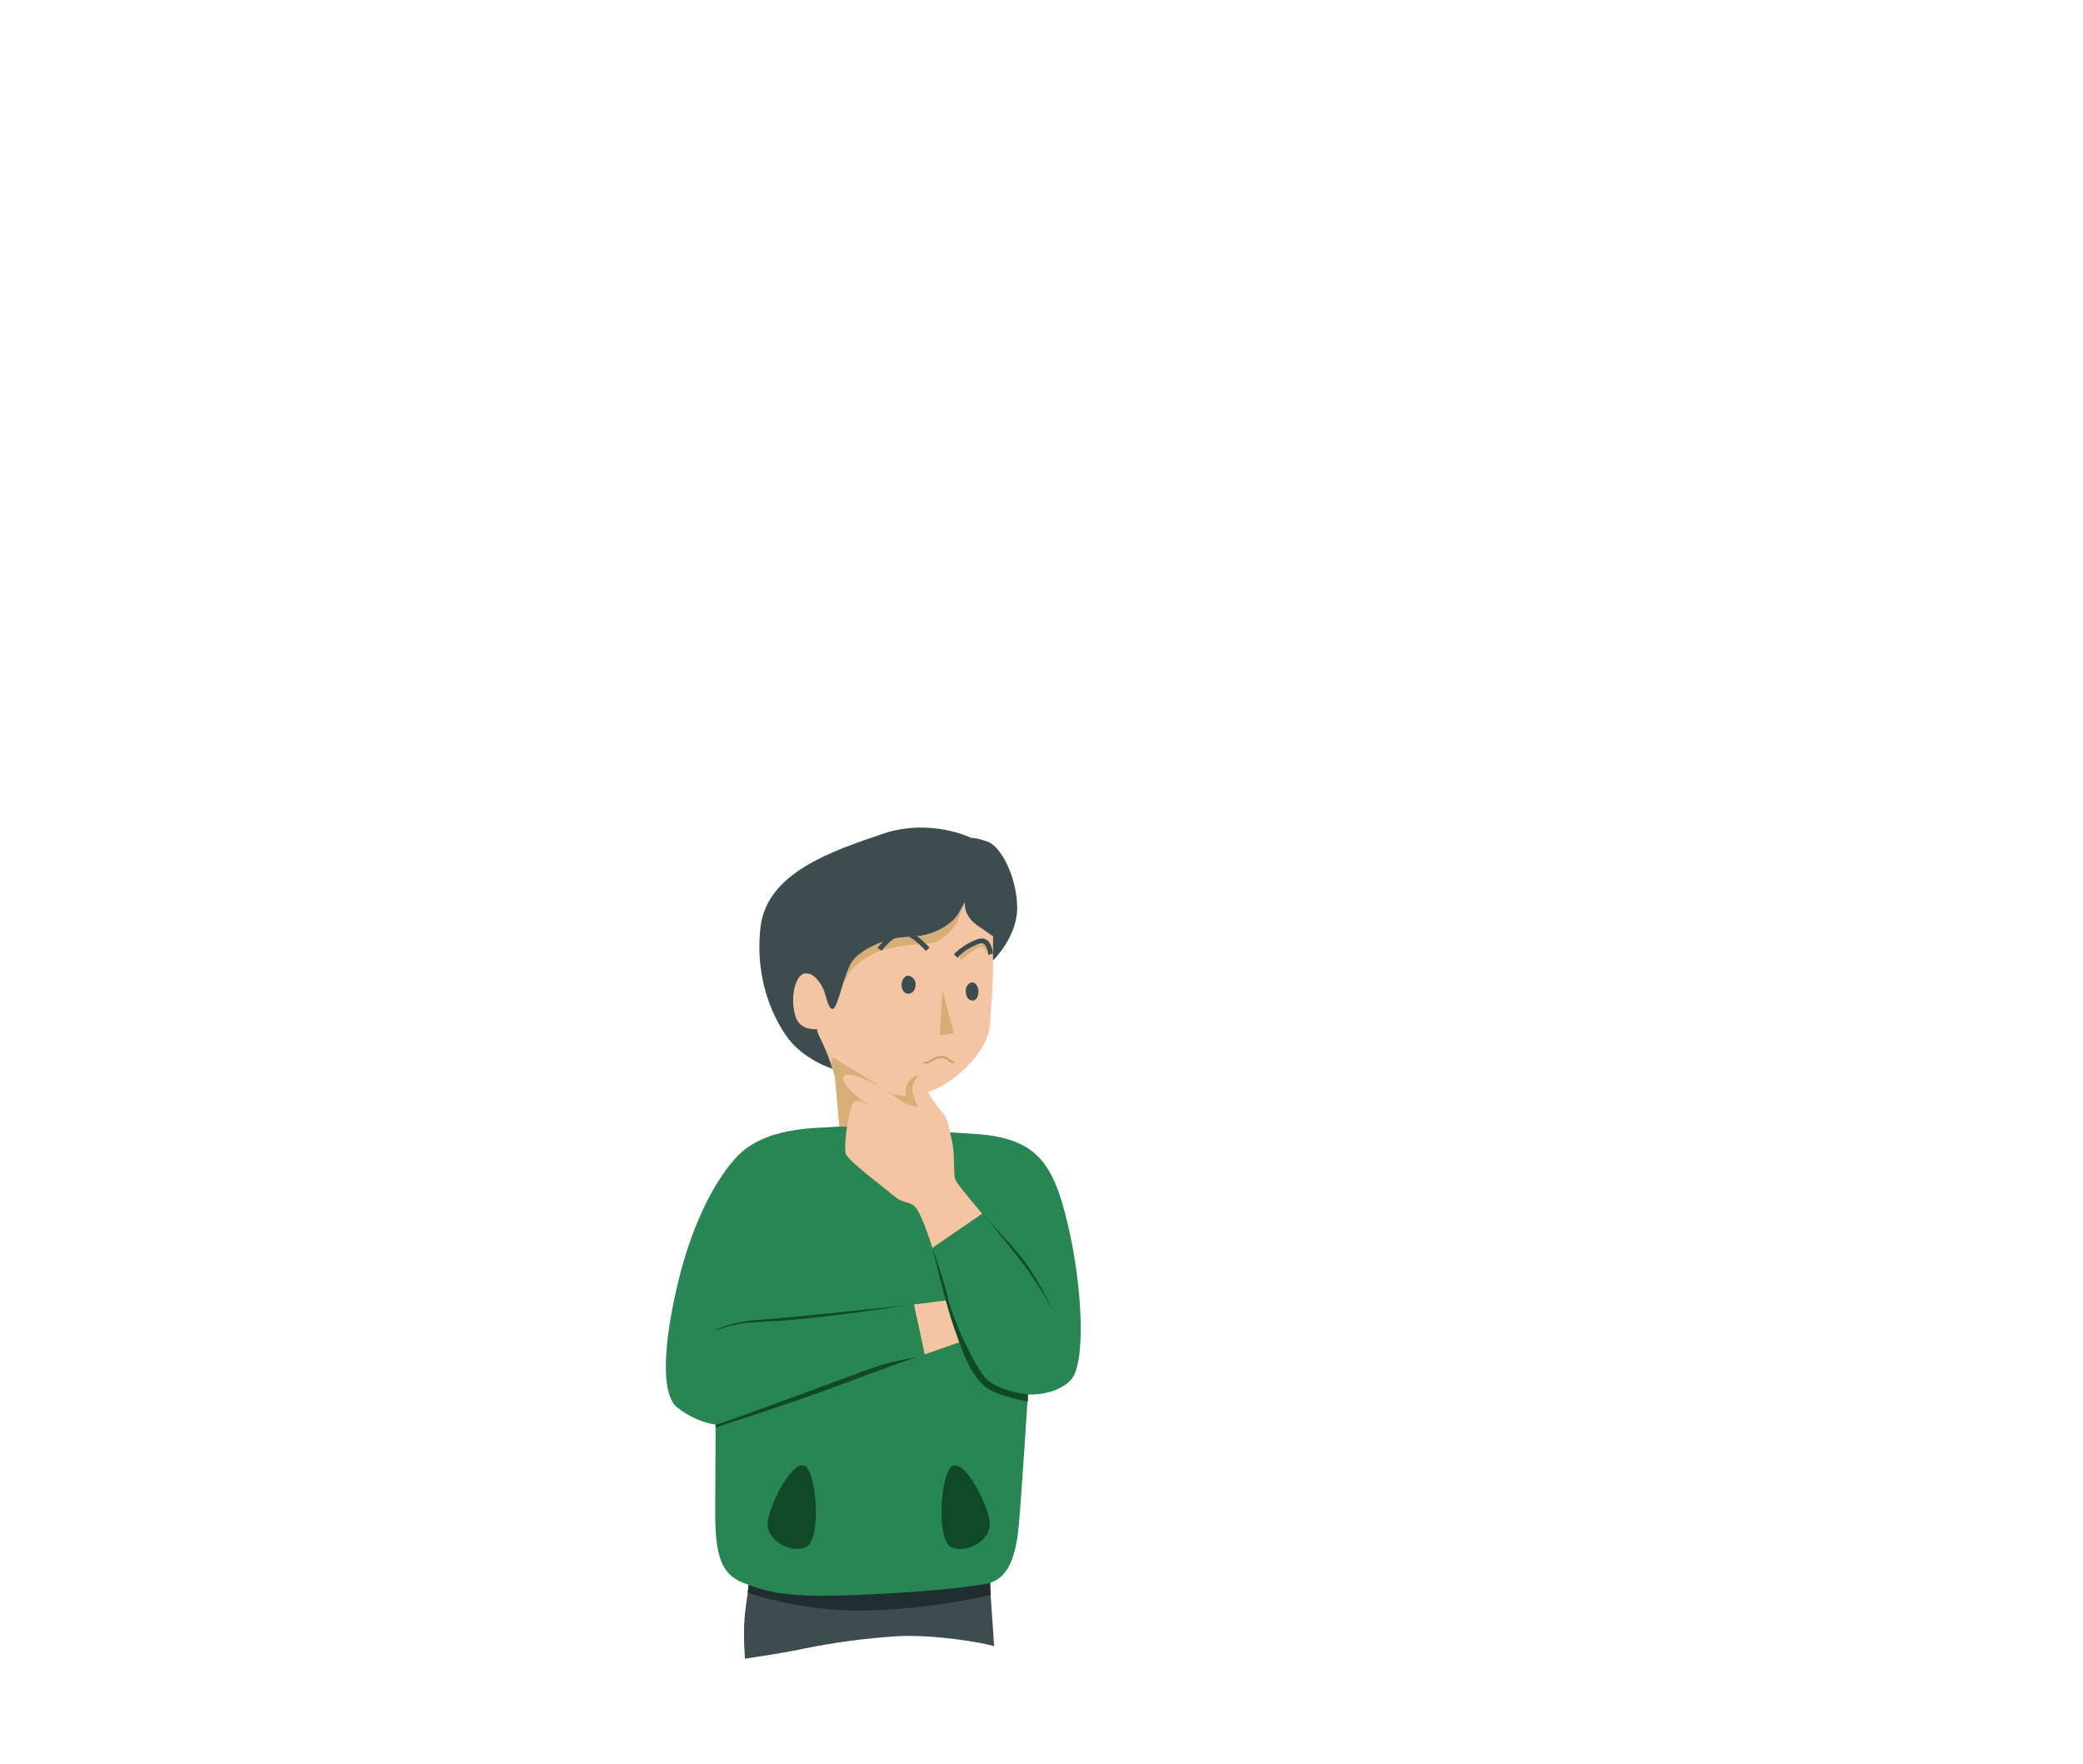 <?xml version="1.0" encoding="UTF-8"?>
<!-- Generator: Adobe Illustrator 24.0.1, SVG Export Plug-In . SVG Version: 6.00 Build 0)  -->
<svg xmlns="http://www.w3.org/2000/svg" xmlns:xlink="http://www.w3.org/1999/xlink" id="Ebene_1" x="0px" y="0px" viewBox="0 0 1275.59 1080" style="enable-background:new 0 0 1275.59 1080;" xml:space="preserve">
<style type="text/css">
	.st0{fill:#3C4C4F;}
	.st1{fill:#1E2E31;}
	.st2{fill:#F5C5A3;}
	.st3{fill:#D6AE76;}
	.st4{fill:none;stroke:#3C4C4F;stroke-width:3;stroke-miterlimit:10;}
	.st5{fill:none;stroke:#C29A62;stroke-miterlimit:10;}
	.st6{fill:#288653;}
	.st7{fill:#104925;}
</style>
<g id="Layer_1">
	<title>SV-illus</title>
	<path class="st0" d="M460.2,960.5l145.5,2.6l3.1,44.9c-6.9-2.1-36-7.2-58.7-6.1c-19.7,1.2-39.3,3.8-58.6,7.8c-14,2.9-35.3,6-35.3,6   s-1.2-14.8-0.2-25.4S460.2,960.5,460.2,960.5z"></path>
	<path class="st1" d="M457.8,975.2c0,0,32.2,11.8,72.7,11c25.6-0.7,51.1-3.9,76.1-9.5l-0.4-17.6H459.9L457.8,975.2z"></path>
	<path class="st2" d="M500.6,631c0.5,3.7,9.7,23.1,10.4,26.8s3.2,33.5,3.2,33.5l37,40.2l18.6-35.5c0,0-5.5-9.8-5.8-13   s-1.3-12.6-1.3-12.6s11.7-2,23.8-12.1s19.3-21.6,19.8-31.3s1.7-23,1.8-30s0-29.5,0-29.5l-19-28.5l-92.7,44l-20.5,31.8l12.1,16.9   L500.6,631z"></path>
	<path class="st0" d="M509.9,654.5c-0.3-0.8-2.4-7.2-4.9-12.9c-2.2-5.2-4.9-9.8-4.4-10.7c1-1.8-10.8,2-13.8-9.6s0.5-24.4,6-25.2   s9.8,5.8,11.6,10.1s2.6,11.6,5.6,11.6s7-22.4,12-29.2s20.6-14.6,34-14.8s26.4-6,31.4-15.1s3.5-6.5,3.5-6.5s-1.6,8.1,7.8,14.6   l9.4,6.5v14.8c0,0,15.3-14.6,14.8-33.2s-10.1-36.7-18.1-39.5s-10.1-2.3-10.1-2.3s-24.9-12.6-54.8-2.3   c-29.9,10.3-70.4,23.4-74.2,57.1s9.4,57.2,15.6,66.1C491.5,649,509.9,654.5,509.9,654.5z"></path>
	<polygon class="st3" points="575.5,634 584.1,632.7 577.1,606  "></polygon>
	<path class="st0" d="M560.7,602.4c0,4.8-2.5,6-4.6,6.1s-3.9-2.2-4-5.2s1.8-5.7,3.8-5.8C558.6,597.6,560.6,599.8,560.7,602.4z"></path>
	<path class="st0" d="M591.4,606.5c0,4.8,2.3,6.1,4.2,6.2s3.5-2.2,3.6-5.2s-1.6-5.7-3.5-5.9S591.4,603.5,591.4,606.5z"></path>
	<path class="st3" d="M562.6,670.5c-4.7,0.7-9.4,0.7-14.1,0c-4.7-0.8-18.5-11.2-22.8-13.5s-15.5-9.5-15.5-9.5s2.8,29.8,3.8,42.2   c0,0,9.9,0.8,12.9,3.2c7,5.8,42.8,3.1,42.8,3.1s-4.9-8.5-5.5-12.6C563.3,678.3,562.6,670.5,562.6,670.5z"></path>
	<path class="st3" d="M515.4,605.2c2.1-4.6,4.2-10.2,8.3-13.6s10.4-9.2,25.3-11.8s20.4-0.9,25.7-3.8s10.6-8.9,11.8-12.3   s4.4-11.3,4.4-11.3s-4.4,9.1-7.8,11.7s-8.9,7.2-18.9,8.9s-14.2-0.3-25.4,4.3s-16.3,9.4-18.1,13.7S515.4,605.2,515.4,605.2z"></path>
	<path class="st4" d="M538.7,581.3c0.7-1.3,10.6-13.2,17.3-9.9c5.6,2.8,11.4,9.1,12.1,9.9"></path>
	<path class="st3" d="M587,586.7l2.2,0.9c1.6-1.9,3.5-3.5,5.7-4.8c1.8-1,2.7-2.1,4.4-2.7c1-0.5,2.2-0.3,3.2,0.3   c0.9,0.7,1.9,3.7,1.9,3.7s0.2-6.3-1.6-6.1c-2.7,0.4-7.3,1.5-8.8,2.9s-4.4,2.5-5.5,3.9C587.9,585.4,587.4,586,587,586.7z"></path>
	<path class="st4" d="M606.7,584.3c-0.4-1.1-0.8-10-7.5-7.8c-5.3,1.9-10.1,4.9-14,8.9"></path>
	<path class="st5" d="M565.8,650.5c3.4,1.2,5-2.6,9.8-3.2s6.5,3.6,8.5,3.2"></path>
	<path class="st6" d="M526.8,976.6c-44.3,1.9-56.7-1.4-72.2-7.6s-16.8-22.1-16.6-49c0.2-22,0.2-47.7,0.2-47.7s-11.5-1-23.4-10.4   s-6.7-47.6,0.7-77.8s19.8-58.2,35-75c17.6-19.5,49.5-18.1,60.6-19.1s68.4,3.4,83.7,4.2c40.2,2.1,50.2,17.7,59.2,55.9   s11.2,85.5,1.5,95.2s-26,8.6-26,8.6s-4.1,63.6-5.5,79c-1.7,18-5.4,34.6-20.8,37.1C579.3,973.8,550.8,975.5,526.8,976.6z"></path>
	<path class="st7" d="M561.1,831.1c0,0-20.2,6.8-46,16.7s-76.9,26.3-76.9,26.3l0.1-1.7c7.6-1.7,88.5-32.5,100.6-36.3   C547.2,833.4,561.1,831.1,561.1,831.1z"></path>
	<path class="st7" d="M601.4,743.1c6.7,7.1,24.8,29.7,31.3,39.4s12.3,20,12.3,20s-10.2-20.8-18.6-31.4S601.4,743.1,601.4,743.1z"></path>
	<path class="st7" d="M537.2,801.9c0,0-14.7,2.3-40.2,5.1s-38.1,2.3-45.4,3.8c-4.8,1.1-9.6,2.4-14.3,4c0,0,9.5-5.4,27.3-6.6   s63.6-6.1,78.1-7.6s16-1.8,16-1.8L537.2,801.9z"></path>
	<path class="st7" d="M582.6,898.2c-6.7,5.6-9.3,45.1,0,49.2s25-4.1,23.4-15.9S589.9,892.1,582.6,898.2z"></path>
	<path class="st7" d="M493.6,898.2c6.7,5.6,9.3,45.1,0,49.2s-25-4.1-23.4-15.9S486.3,892.1,493.6,898.2z"></path>
	<path class="st3" d="M563.8,658.6c-2.2-0.7-7.7,0.9-9.1,8.4c-0.4,2.7,0,5.6,1.2,8.1l9.2-0.5L563.8,658.6z"></path>
	<path class="st2" d="M565.1,659.2c0.9,0.7,0.3,4.7,3.1,9.5c2.7,4.5,5.8,8.8,9.2,12.8c3.1,3.6,3.6,8.4,5.6,17.3s0.6,20.9,2.2,24   s16.2,20.4,16.2,20.4L571,764.1c0,0-7-22.6-11.2-25.7s-7-1.4-12.8-6.4s-27.3-20.9-29-25.4s2-32.1,5.9-32.4s6.7,2.5,7.8,2.8   s-18.4-12.6-15.1-17.9s26.2,8.4,32.4,13.1s10.9,5,12.6,5.9s-4.3-8.9-2.7-13.1S562.3,657,565.1,659.2z"></path>
	<polygon class="st2" points="559.7,798.8 566.3,829.3 589.6,821.2 582.8,805.3 581,796.1  "></polygon>
	<path class="st7" d="M571,764.1c0,0,8.7,36.4,12.7,47.3s9.2,29.7,20.2,38.2c7,5.3,25.5,8.6,25.5,8.6l0.1-4.3   c0,0-20.5-2.3-27.1-11.3s-17.9-32-21.5-46.5S571,764.1,571,764.1z"></path>
	<polygon class="st3" points="508.8,651.1 510.2,647.5 511.6,660.6  "></polygon>
</g>
</svg>
